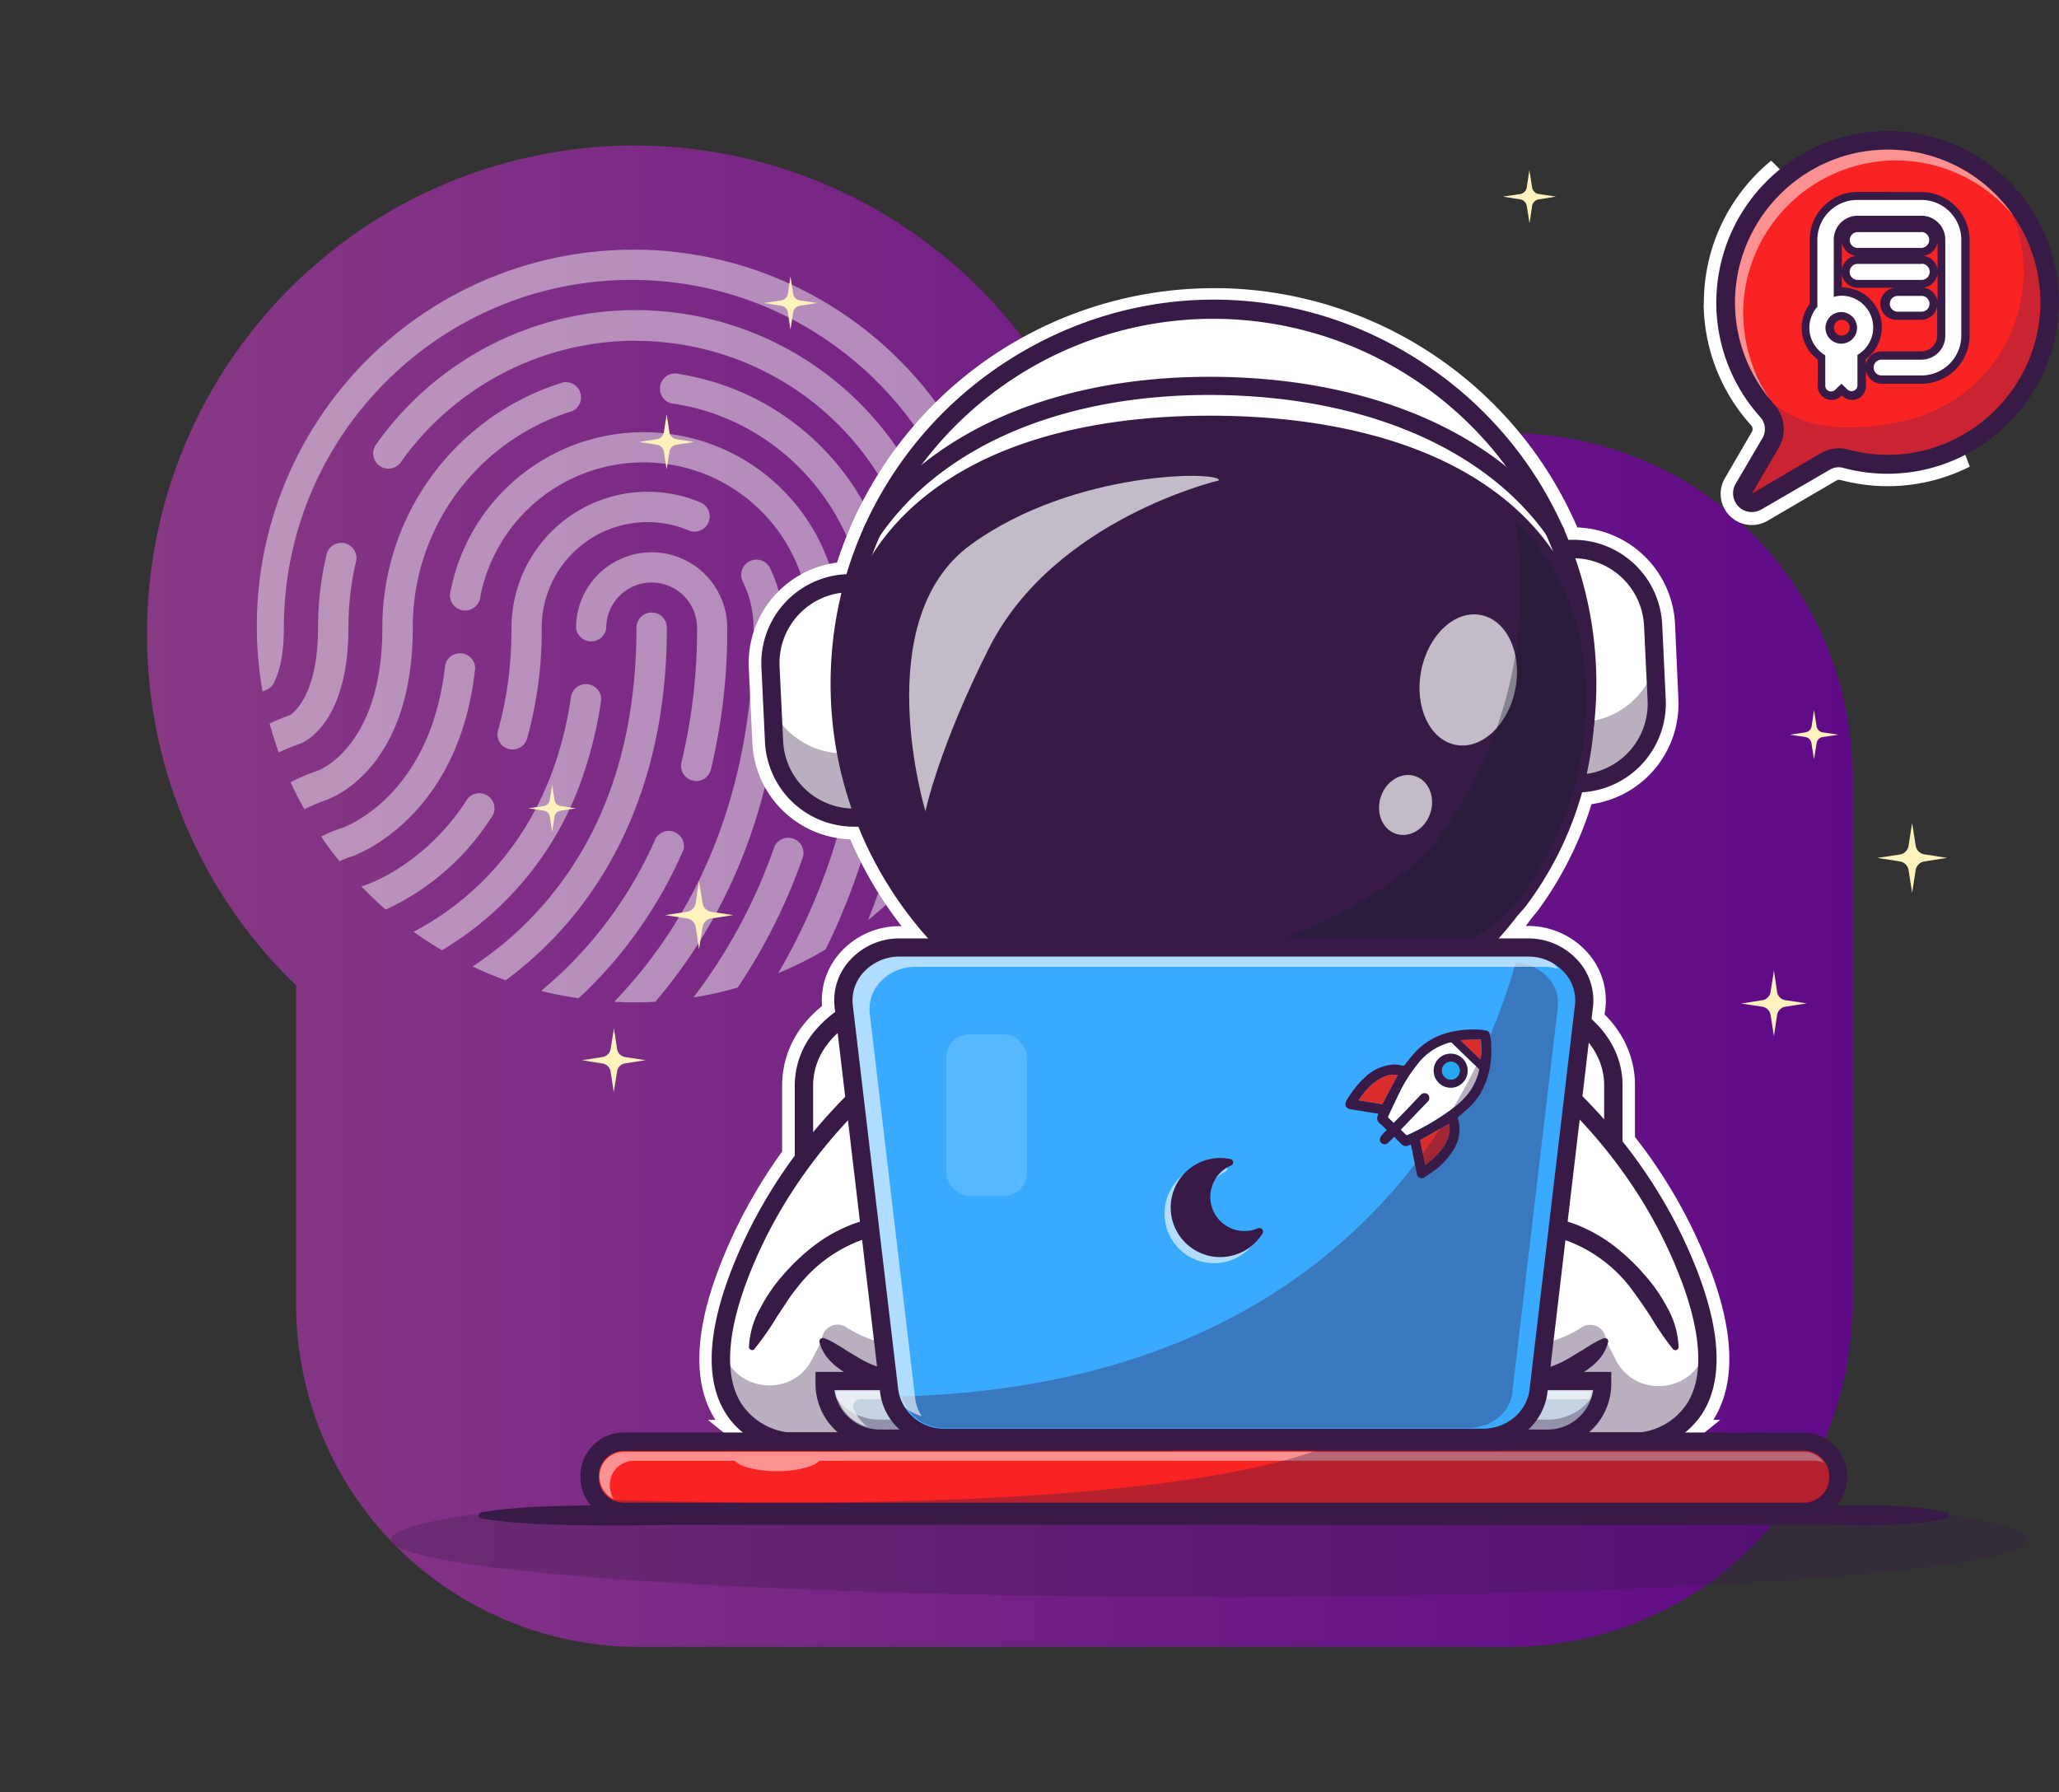 <svg xmlns="http://www.w3.org/2000/svg" viewBox="0 0 1043 908"><rect x="0" y="0" width="1043" height="908" fill="#333333" stroke="none"/><defs><linearGradient id="New_Gradient_Swatch" x1="74.5" x2="938.3" y1="454.3" y2="454.3" gradientUnits="userSpaceOnUse"><stop offset="0" stop-color="#873984"></stop><stop offset="1" stop-color="#5f0a87"></stop></linearGradient><style>.cls-1{isolation:isolate}.cls-2{opacity:.75;mix-blend-mode:multiply}.cls-3{fill:url(#New_Gradient_Swatch)}.cls-4{opacity:.5}.cls-21,.cls-5{opacity:.3}.cls-5,.cls-6{mix-blend-mode:screen}.cls-6{fill:#f2f2f2}.cls-7{fill:#fff}.cls-8{fill:#371a45}.cls-9{opacity:.35}.cls-10{opacity:.7}.cls-11{fill:#111a28}.cls-12{fill:#f92323}.cls-13{fill:#c5d3e2}.cls-14{opacity:.6}.cls-15{fill:#3aaaff}.cls-16{fill:#db2c2c}.cls-17{fill:#22a7f0}.cls-18{opacity:.15}.cls-19{opacity:.2}.cls-20{fill:#102770}.cls-22{fill:#fff2bd}</style></defs><g class="cls-1"><g id="Layer_2" data-name="Layer 2"><g id="Layer_1-2" data-name="Layer 1"><path d="M938.3 393v267.7a173.5 173.5 0 01-173.6 173.6H323.5A173.5 173.5 0 01150 660.7V499.2a246.2 246.2 0 01-75.5-177.8 247 247 0 01472.3-101.9h218A173.5 173.5 0 01938.3 393z" class="cls-3"></path><g class="cls-4"><path d="M322 172.6A146 146 0 00203 234.2a7.7 7.7 0 11-12.5-9 160.7 160.7 0 01266.7 6A7.6 7.6 0 01455 242a7.5 7.5 0 01-4.1 1.2 7.7 7.7 0 01-6.5-3.5 145 145 0 00-122.5-67zM195.4 460.8c-4.3-3.7-8.4-7.7-12.3-11.7l2-.7c1.2-.4 29.4-9.9 50.7-42.1a7.7 7.7 0 1112.7 8.4 125.7 125.7 0 01-53.1 46.1z" class="cls-6"></path><path d="M511.3 317.2v.4a189.9 189.9 0 01-24.8 93.7A446.5 446.5 0 00496 318c0-97.2-79-176.2-176.1-176.2s-176.1 79-176.1 176.2c0 15.2-2.8 23.6-5.1 28a7.6 7.6 0 01-4 3.6l-1.7.7a189.3 189.3 0 01-2.9-33.2 190.6 190.6 0 01190.2-190.6h4.5a190.6 190.6 0 01186.5 190.6z" class="cls-6"></path><path d="M153 376.4a114.7 114.7 0 00-11.8 4.8q-2.6-7.2-4.6-14.7c3.4-1.6 6.9-3 10.5-4.3 2.4-1.7 14-11.3 14-44.1a161.3 161.3 0 014.5-37.9 7.7 7.7 0 0114.9 3.6 145.6 145.6 0 00-4 34.3c0 42-17.1 54.8-22.4 57.7a7.5 7.5 0 01-1.2.6zM178.4 433.8a52.6 52.6 0 00-6.4 2.5q-5-6-9.3-12.5a67 67 0 0111-4.5c1.5-.6 44.7-16.4 51.8-82.4a7.7 7.7 0 0115.2 1.6c-8 75.6-60 94.5-62.3 95.3z" class="cls-6"></path><path d="M166.2 405a82.2 82.2 0 00-12 5q-3.8-6.7-7-13.7a94.7 94.7 0 0113.9-5.9c4.2-1.7 32.6-15.8 32.6-72.4a129.7 129.7 0 0191.6-124.3 7.7 7.7 0 014.5 14.6A114.4 114.4 0 00209.1 318c0 66.2-35.4 83.9-42.5 86.7a3.8 3.8 0 01-.4.2zM223.9 481.4c-5-3-9.8-6-14.4-9.4 19-9.8 54.3-34 71.8-85.4a191.7 191.7 0 008-34 7.7 7.7 0 0115.2 2.2 208 208 0 01-8.7 36.7 164 164 0 01-71.9 89.9z" class="cls-6"></path><path d="M274.2 481.5a195.4 195.4 0 01-18 15.1c-5.7-2-11.3-4.4-16.8-7a175 175 0 0024.8-19.7c38.6-37.1 58.2-88.2 58.2-151.9a7.7 7.7 0 0115.4 0c0 85.2-34.6 136-63.6 163.5zM328 264.5a53.6 53.6 0 00-53.6 53.6 202.2 202.2 0 01-7.4 56 7.7 7.7 0 01-7.3 5.6 7.5 7.5 0 01-2.2-.3 7.7 7.7 0 01-5.2-9.5c4.5-15.7 6.8-33 6.8-51.8a69 69 0 0195.7-63.6 7.7 7.7 0 01-6 14.2 53.2 53.2 0 00-20.8-4.2zM346 431a224.7 224.7 0 01-50.7 72.7l-2.3 2a185.8 185.8 0 01-18.9-3.7c3.5-3 7-6 10.6-9.4a209.7 209.7 0 0047.4-67.8 7.7 7.7 0 0114 6.2z" class="cls-6"></path><path d="M407.3 365a370.7 370.7 0 003-47 84.3 84.3 0 00-167-15.8 7.7 7.7 0 11-15-3 99.6 99.6 0 01197.3 18.9 386.9 386.9 0 01-3.1 48.9 7.7 7.7 0 01-7.6 6.7 6.4 6.4 0 01-1 0 7.6 7.6 0 01-6.6-8.6z" class="cls-6"></path><path d="M345.2 386.2a285.9 285.9 0 007.9-68.1 23 23 0 00-46 0 7.7 7.7 0 01-15.3 0 38.3 38.3 0 1176.6 0 301.1 301.1 0 01-8.3 71.7 7.7 7.7 0 01-7.5 5.9 6.8 6.8 0 01-1.8-.3 7.6 7.6 0 01-5.6-9.2z" class="cls-6"></path><path d="M454.1 318c0 67-15 120.7-35.9 163a188.8 188.8 0 01-24 12c25.2-42.9 44.6-100.2 44.6-175 0-56-41.7-104.8-97-113.4a7.7 7.7 0 112.3-15.1A130.4 130.4 0 01454 318z" class="cls-6"></path><path d="M397 318c0 90.7-32.3 151.3-65.1 189.5a178.7 178.7 0 01-20.8 0c33.8-35 70.6-94.9 70.6-189.4a53 53 0 00-5.6-23.8 7.7 7.7 0 0113.8-6.8 68.4 68.4 0 017.1 30.6zM482.7 318c0 47.3-7 88.5-18 124.2a192 192 0 01-25 23.9 386.1 386.1 0 0027.7-148 7.7 7.7 0 1115.3 0zM406.4 435.1a292 292 0 01-32.7 65.2 182.3 182.3 0 01-22.4 5 274.8 274.8 0 0040.6-75.3 7.7 7.7 0 1114.5 5.1z" class="cls-6"></path></g><path d="M866.2 643a256.8 256.8 0 00-38-67v-26.4c0-13.2-5.4-25.8-15.4-35.7l.4-2.8a36.4 36.4 0 00-9.2-28.7 40.2 40.2 0 00-30-13.3h-1.1l2.8-3.8 3-3.6a182.7 182.7 0 0027.5-54.3 51.4 51.4 0 0044-53.3l-1.7-37.9a51.4 51.4 0 00-49.5-49A200.7 200.7 0 00619.6 146h-5A200.5 200.5 0 00424 285a51.4 51.4 0 00-44.7 53.3l1.8 37.9a51.3 51.3 0 0049.6 49 200.3 200.3 0 0026 44h-1a40.1 40.1 0 00-30 13.3 36.4 36.4 0 00-9.3 27.2 57.4 57.4 0 00-10 10.2 49.3 49.3 0 00-10.2 29.8v33.7A255.6 255.6 0 00364 643c-12.4 32.7-13 58.4-1.6 76.3h-3.8a412 412 0 0049.3 35 11222.2 11222.2 0 01414.2 0 412 412 0 0049.3-35h-3.5c11.3-18 10.8-43.6-1.6-76.3zM863 153.8a92.9 92.9 0 0024 61.6 2.8 2.8 0 01.4 3.4L873.9 242a15.8 15.8 0 0021.7 21.7l34.7-20.3a2.4 2.4 0 011.2-.3 2.5 2.5 0 01.6 0 93.2 93.2 0 0023.3 3.2h.8a92.2 92.2 0 0041.6-9.9 425.4 425.4 0 00-100.6-155 93 93 0 00-34.1 72.5z" class="cls-7"></path><path d="M817.3 549.6v137.1a37.5 37.5 0 01-4.6 18 52.8 52.8 0 01-47 25.6h-307c-17.4 0-33-7.5-42.2-18.8a38.8 38.8 0 01-9.2-24.8v-137a38.4 38.4 0 018-23.3 54.2 54.2 0 0143.5-20.3h307a58.4 58.4 0 017.3.4c24.9 3 44.2 21.3 44.2 43.1z" class="cls-7"></path><path d="M765.8 734.9h-307a59.5 59.5 0 01-45.9-20.5 43.3 43.3 0 01-10.3-27.7v-137a43 43 0 019-26 58.6 58.6 0 0147.2-22.3h307a63.8 63.8 0 017.8.5c27.5 3.3 48.3 23.8 48.3 47.7v137a41.7 41.7 0 01-5.2 20.2c-9.2 17-29.2 28-51 28zm-307-224.2c-16.3 0-31.2 7-39.8 18.5a33.9 33.9 0 00-7.1 20.4v137.1a34.2 34.2 0 008.1 21.9 50.2 50.2 0 0038.8 17h307c18.4 0 35.2-9 42.8-23.1a32.7 32.7 0 004-15.8v-137c0-19.3-17.2-35.8-40-38.6a54 54 0 00-6.8-.4z" class="cls-8"></path><path d="M616.2 468c104.9 17.3 202.7 81 239.7 179 30 79-24.4 83.3-24.4 83.3h-433s-54.3-4.3-24.4-83.4C411.1 549 509 485.3 614 468" class="cls-7"></path><g class="cls-9"><path d="M831.5 730.3h-433s-38-3-32.9-50.3l.2 1.7c3.7 23.1 35.2 27.7 45.7 6.7l4.8-9.4h397.2l5 10c10.7 20.7 41.9 16.1 45.7-7l.3-2c5 47.3-33 50.3-33 50.3z" class="cls-8"></path></g><path d="M380.9 682.9s20.7-62.5 76.4-62.6c51.5-.2 71.1 25.5 59 60.7-6 17.6-70 34.1-100-2" class="cls-7"></path><g class="cls-9"><path d="M516.4 681c-6 17.5-70.1 34.1-100.1-2a8 8 0 0112.3-6.7c32.4 21.2 82.5 6.5 87.8-8.9a66.6 66.6 0 002.6-9.8c1.7 8.1.8 17.4-2.6 27.4z" class="cls-8"></path></g><path d="M379.4 682.4a44 44 0 015.9-20 84.1 84.1 0 0112-17.2 107 107 0 0115.4-14.4 77.8 77.8 0 0118.6-10.4 71.5 71.5 0 0120.9-4.6l5.3-.1a112.3 112.3 0 0115.6.8 88.2 88.2 0 0120.6 4.7 52.2 52.2 0 0118.7 11.3 38.8 38.8 0 0111 19.6 50.9 50.9 0 01-.3 21.9c-.3 1.8-.8 3.5-1.3 5.2l-.8 2.6-.2.6-.3.8-.8 1.6a26.9 26.9 0 01-8.5 8.7 66.2 66.2 0 01-19.8 8.5 92.5 92.5 0 01-42 1.2 62.4 62.4 0 01-10.3-3c-1.7-.5-3.3-1.2-5-1.9s-3.3-1.4-4.9-2.3a31.1 31.1 0 01-4.6-3 28.6 28.6 0 01-4-3.5 21.4 21.4 0 01-5.5-9.6 1.7 1.7 0 011.2-2 1.8 1.8 0 011 0h.2a33.4 33.4 0 014.7 2.2l4 2.4c.8.4 1.4.9 2 1.3l2 1.2 2 1.2 2 1.2a50.4 50.4 0 0017.2 6.8A83.5 83.5 0 00489 693a57.5 57.5 0 0017-7.2 18.4 18.4 0 005.6-5.5l.3-.6a3 3 0 00.1-.4l.2-.5.7-2.3c.4-1.5.9-3 1.1-4.5a41.8 41.8 0 00.3-18 29.5 29.5 0 00-8.4-15 43.3 43.3 0 00-15.4-9.3 79.3 79.3 0 00-18.5-4.1c-3.2-.4-6.4-.6-9.6-.7l-5-.1-4.6.1a62.1 62.1 0 00-18.2 4 72.4 72.4 0 00-30 22.4c-2 2.5-4 5-5.7 7.7l-5.3 8a143.3 143.3 0 01-11.3 16.2v.1a1.6 1.6 0 01-2.9-1z" class="cls-8"></path><path d="M848.9 682.9s-20.7-62.5-76.5-62.6c-51.4-.2-71.1 25.5-59 60.7 6 17.5 70 34.1 100-2" class="cls-7"></path><path d="M848.9 682.9s-20.7-62.5-76.5-62.6c-51.4-.2-71.1 25.5-59 60.7 6 17.5 70 34.1 100-2z" class="cls-7"></path><g class="cls-9"><path d="M813.5 679c-30 36.2-94.1 19.6-100.1 2a51.7 51.7 0 01-2.6-27.3 66.5 66.5 0 002.6 9.8c5.2 15.4 55.3 30 87.7 9a8 8 0 0112.4 6.5z" class="cls-8"></path></g><path d="M847.4 683.4a143.3 143.3 0 01-11.2-16.3 241.3 241.3 0 00-11-15.7 72.4 72.4 0 00-30-22.3 62.1 62.1 0 00-18.3-4l-4.7-.2h-4.9c-3.2.2-6.4.4-9.6.8a79.4 79.4 0 00-18.5 4.2 43.3 43.3 0 00-15.4 9.3 29.5 29.5 0 00-8.4 15 41.8 41.8 0 00.3 18c.2 1.5.7 3 1.1 4.5l.7 2.2.2.6a3 3 0 00.1.3l.3.7a18.4 18.4 0 005.6 5.4 57.5 57.5 0 0017 7.2 83.5 83.5 0 0037.7 1.2 50.5 50.5 0 0017.3-6.8l2-1.2 2-1.2 2-1.2 1.9-1.2c1.3-.8 2.6-1.7 4-2.4a33.4 33.4 0 014.7-2.3h.2a1.7 1.7 0 012.1 1 1.7 1.7 0 010 1 21.4 21.4 0 01-5.4 9.5 28.6 28.6 0 01-4.1 3.6 31.1 31.1 0 01-4.6 3c-1.6.9-3.3 1.5-5 2.3s-3.2 1.4-5 2-3.3 1.2-5 1.6l-5.2 1.3a92.5 92.5 0 01-42-1.2 66.2 66.2 0 01-19.8-8.5 26.9 26.9 0 01-8.5-8.7l-.8-1.6c0-.3-.2-.6-.3-.8l-.2-.7-.8-2.5c-.5-1.7-1-3.4-1.3-5.2a50.9 50.9 0 01-.2-22 38.8 38.8 0 0110.9-19.5 52.2 52.2 0 0118.7-11.4 88.2 88.2 0 0120.6-4.7c3.5-.4 7-.6 10.4-.8h5.2l5.3.1a71.5 71.5 0 0121 4.6 77.7 77.7 0 0118.6 10.4 107 107 0 0115.4 14.4 83.3 83.3 0 0112 17.1 44 44 0 015.8 20.1 1.6 1.6 0 01-1.6 1.6 1.6 1.6 0 01-1.2-.5z" class="cls-8"></path><path d="M831.7 734.9H398.2c-.8 0-19.7-1.8-30.5-18.8-10.3-16.2-9.5-40 2.1-70.8 35.3-93.2 128.5-162.9 243.3-181.9a22.8 22.8 0 003.8 0c114.9 19 208 88.7 243.4 181.9 11.6 30.8 12.3 54.6 2 70.8a42.5 42.5 0 01-30.4 18.8zM616 725.6h215.3a33 33 0 0023.3-14.6c8.5-13.4 7.4-35-3-62.5-34-90-124.6-157.5-236.2-176a2.7 2.7 0 01-.4 0 2.9 2.9 0 01-.4 0c-111.5 18.5-202 86-236.1 176-10.4 27.5-11.5 49.1-3 62.5a33 33 0 0023.3 14.6z" class="cls-8"></path><path d="M800.7 397a3.9 3.9 0 01-4-3.8l-5.2-111a3.9 3.9 0 013.7-4 40.5 40.5 0 0142.3 38.6l1.8 37.8a40.5 40.5 0 01-38.6 42.3z" class="cls-7"></path><path d="M800.5 397.7a4.7 4.7 0 01-4.7-4.4l-5.2-111a4.7 4.7 0 014.5-5 41.3 41.3 0 0143.2 39.4l1.8 37.8a41.3 41.3 0 01-39.4 43.2h-.2zM797 279h-1.8a3 3 0 00-3 3.2l5.3 111a3 3 0 003.2 2.9 39.7 39.7 0 0037.7-41.5l-1.8-37.8A39.7 39.7 0 00797 279z" class="cls-8"></path><g class="cls-9"><path d="M838.4 336.8l.8 17.8a40.5 40.5 0 01-38.5 42.3 3.9 3.9 0 01-4-3.7l-1.4-29.5a3.8 3.8 0 003.6 2.1h2.7a40.4 40.4 0 0036.8-29z" class="cls-8"></path></g><path d="M800.5 401.5a8.5 8.5 0 01-8.4-8l-5.3-111a8.5 8.5 0 018.1-9 45.1 45.1 0 0147.1 43l1.8 37.9a45.1 45.1 0 01-42.9 47h-.4zm-4.4-118.7l5.2 109.5a35.9 35.9 0 0033.3-37.5l-1.8-37.8a36 36 0 00-36.7-34.2z" class="cls-8"></path><path d="M428.8 295.5a3.9 3.9 0 014 3.7l5.2 111a3.9 3.9 0 01-3.6 4 40.5 40.5 0 01-42.4-38.6l-1.7-37.8a40.5 40.5 0 0138.5-42.3z" class="cls-7"></path><path d="M432.5 415a41.3 41.3 0 01-41.2-39.4l-1.8-37.8a41.3 41.3 0 0139.3-43.2 4.7 4.7 0 014.9 4.5l5.2 111a4.7 4.7 0 01-4.5 4.9h-2zm-3.6-118.7a39.7 39.7 0 00-37.8 41.5l1.8 37.8a39.7 39.7 0 0041.5 37.7 3 3 0 002.9-3.1l-5.3-111a3 3 0 00-3.2-3z" class="cls-8"></path><g class="cls-9"><path d="M436.6 379.3l1.5 30.8a3.9 3.9 0 01-3.7 4 40.5 40.5 0 01-42.3-38.5l-.8-16a40.5 40.5 0 0038 22l4-.1a4 4 0 003.3-2.2z" class="cls-8"></path></g><path d="M432.5 418.8a45.1 45.1 0 01-45-43l-1.8-37.8a45.1 45.1 0 0142.9-47.1 8.5 8.5 0 018.8 8l5.3 111a8.5 8.5 0 01-8 8.9h-2.2zm-4.2-118.7a35.9 35.9 0 00-33.4 37.5l1.8 37.8a35.9 35.9 0 0036.7 34.2z" class="cls-8"></path><circle cx="614.8" cy="346.2" r="189.3" class="cls-7"></circle><path d="M614.9 536.3h-4.7a190.4 190.4 0 01-185.5-194.7 190.2 190.2 0 11380.2 9.1 190.4 190.4 0 01-190 185.6zm-.2-378.6a188.5 188.5 0 00-188.4 184c-2.4 103.9 80 190.5 184 193s190.4-80 193-184h.8-.8a188.5 188.5 0 00-184-193h-4.6z" class="cls-8"></path><g class="cls-9"><path d="M802.9 324.5a188.2 188.2 0 011.2 26.2 189.3 189.3 0 11-378.2-18 189.3 189.3 0 00377-8.2z" class="cls-8"></path></g><path d="M614.9 540.1H610c-106.9-2.6-191.8-91.6-189.2-198.5s91.6-191.8 198.5-189.3a194 194 0 01189.3 198.5 194.2 194.2 0 01-193.9 189.3zm-.2-378.6A184.7 184.7 0 00430 341.8c-2.4 101.8 78.4 186.6 180.3 189s186.6-78.4 189-180.2a185 185 0 00-184.7-189.1zM804 350.7z" class="cls-8"></path><path d="M803.3 355.6a169.8 169.8 0 01-33.4 99.6c-15.6 21.2-79.4 58-157.6 58-72.6 0-138.3-39.3-153.5-60.8A169.9 169.9 0 01427 352.3c1-98 85.5-138 189.4-137s187.8 42.2 187 140.3z" class="cls-8"></path><path d="M612.2 517.8c-75 0-141.2-40.2-157.2-62.7a174.3 174.3 0 01-32.6-102.9c.5-48 20-84.8 58.2-109.4 33.3-21.6 80.3-32.7 135.9-32.2s102.3 12.5 135.2 34.6c37.8 25.3 56.7 62.4 56.2 110.4A174.2 174.2 0 01773.7 458c-15.4 20.9-78.5 59.9-161.3 59.9zm.7-298c-52.2 0-96.2 10.6-127.3 30.7-35.4 22.9-53.5 57.1-54 101.8a165 165 0 0031 97.5c14.5 20.5 78.7 58.7 149.6 58.7 78.6 0 140-37.1 154-56a165.1 165.1 0 0032.5-97c1-121-127.2-135.2-182.3-135.7zm190.4 135.8z" class="cls-8"></path><g class="cls-10"><ellipse cx="742.3" cy="341.7" class="cls-7" rx="33.5" ry="24.3" transform="rotate(-79 744.7 342.2)"></ellipse></g><g class="cls-10"><ellipse cx="712" cy="407.8" class="cls-7" rx="15.4" ry="13.2" transform="rotate(-71.3 712 407.8)"></ellipse></g><g class="cls-9"><path d="M767.5 263.8c22.8 22.1 36.2 52.4 35.8 91.8a170 170 0 01-33.4 99.6c-15.7 21.2-79.4 58-157.6 58-27.7 0-54.3-5.7-77.6-14 96.3-2 173.9-47.2 193.2-73.5a215.5 215.5 0 0042.5-126.4 192 192 0 00-2.9-35.5z" class="cls-11"></path></g><path d="M787.9 274a4.5 4.5 0 01-2.9-1l-.5-.4-.4-.5c-31.5-45-93-71.3-168.6-72-76-.7-137.9 25.3-169.7 71.3l-.2.3a4.6 4.6 0 01-7.3-5.7c33.6-48.4 98.3-75.8 177.3-75.1 78.6.7 142.7 28.3 176 75.8a4.6 4.6 0 01-3.7 7.4z" class="cls-8"></path><g class="cls-10"><path d="M468.8 411s-29.5-97 23-135.1 127.4-37.3 125.6-32.5c0 0-83.2 19.4-116.3 84.7-25.5 50.4-32.3 82.8-32.3 82.8z" class="cls-7"></path></g><path d="M244 766.1c15.4-2.5 30.9-3 46.4-3.3 7.7-.2 15.4-.2 23.1-.2l23.2.2 46.4.2h533.2l11.6-.2 11.5-.2c15.5 0 31 .1 46.4 3.5a1.6 1.6 0 010 3.2c-15.4 3.3-31 3.5-46.4 3.4l-11.5-.2H336.6c-7.7.2-15.5.3-23.2.3s-15.4 0-23.2-.2c-15.4-.3-30.9-.9-46.3-3.3a1.6 1.6 0 01-1.4-1.9 1.6 1.6 0 011.4-1.3z" class="cls-8"></path><rect width="632.5" height="35.6" x="298.6" y="730.3" class="cls-12" rx="17.5"></rect><path d="M913.6 766.5H316.1a18.2 18.2 0 01-18.1-18.2v-.5a18.2 18.2 0 0118.2-18.2h597.4a18.2 18.2 0 0118.2 18.2v.5a18.2 18.2 0 01-18.2 18.2zm-597.5-35.6a16.9 16.9 0 00-16.8 16.8v.6a16.9 16.9 0 0016.8 16.9h597.5a16.9 16.9 0 0016.9-16.9v-.5a16.9 16.9 0 00-16.9-16.9z" class="cls-8"></path><path d="M913.6 770.4H316.1a22.1 22.1 0 01-22.1-22v-.6a22.1 22.1 0 0122.1-22.1h597.5a22.1 22.1 0 0122.1 22v.6a22.1 22.1 0 01-22 22.1zM316.1 735a12.9 12.9 0 00-12.8 12.9v.5a12.9 12.9 0 0012.8 12.9h597.5a12.9 12.9 0 0013-12.9v-.5a12.9 12.9 0 00-13-13z" class="cls-8"></path><g class="cls-4"><path d="M914 735.5H316a12.3 12.3 0 00-12.3 12.5 12.6 12.6 0 007.2 11.4 12.7 12.7 0 01-2-7A12.3 12.3 0 01321 740h51.2c2.6 3 11.2 5.3 21.4 5.3s18.8-2.3 21.5-5.3H919a11.6 11.6 0 015 1.1 12 12 0 00-10-5.6z" class="cls-7"></path></g><path d="M417.8 699.6h394v1.4a27.8 27.8 0 01-27.9 27.8H445.6a27.8 27.8 0 01-27.8-27.8v-1.4z" class="cls-13"></path><g class="cls-9"><path d="M811.7 699.6v1.4a27.8 27.8 0 01-27.8 27.8H445.6a27.8 27.8 0 01-27.8-27.8v-1.4h1.3a27.8 27.8 0 0026.5 19.6H784a27.8 27.8 0 0026.6-19.6z" class="cls-8"></path></g><path d="M784 733.5H445.5a32.5 32.5 0 01-32.4-32.5v-6h403.1v6a32.5 32.5 0 01-32.4 32.5zm-361.3-29.3a23.2 23.2 0 0023 20H784a23.2 23.2 0 0023-20z" class="cls-8"></path><g class="cls-14"><path d="M435.6 708.8H805a22.9 22.9 0 001.1-4H423.3a22.8 22.8 0 0016 18 23.2 23.2 0 01-6.8-9 3.5 3.5 0 013-5z" class="cls-7"></path></g><path d="M751 728.5H478.7a28 28 0 01-28.3-23.8l-23-194.9c-1.9-15.9 11.3-29.8 28.3-29.8H774c17 0 30.2 13.9 28.3 29.8l-23 194.8a28 28 0 01-28.4 24z" class="cls-15"></path><g class="cls-14"><path d="M633.9 625.5l.2-.1a1.8 1.8 0 012.2 2.7 25.1 25.1 0 11-16-37.8 1.7 1.7 0 01.2 3.3 17.3 17.3 0 0013.4 31.8z" class="cls-7"></path></g><path d="M755.4 530.6a24.9 24.9 0 00-1-7.6l-.8-.7a22.5 22.5 0 00-2.3-.5 48.5 48.5 0 00-16.3 1 35 35 0 00-18.2 10.3c-1.8 2-3.4 4-5 6.1a1.3 1.3 0 01-1.6.6 14.7 14.7 0 00-5.5-.4 23.2 23.2 0 00-12.9 6 50 50 0 00-9.8 12.3c-1.1 2-.3 3.8 2 4.2l4.1.7 10.1 1.6a.7.7 0 010 .2.7.7 0 010 .2c-1.1 2-.6 3.5 1 4.8l.6.4 2.7 2.7c-1 1-2 1.8-2.7 2.8a3.8 3.8 0 00-.8 1.8 2.2 2.2 0 001.5 2.4 2.4 2.4 0 002.7-.6l3-3 3.6 3.6c1.4 1.3 2.2 1.4 3.9.7l1-.4.2 1 2.8 13.7a2.5 2.5 0 004.2 1.7l4.9-3.4a35.5 35.5 0 009.3-10.1 19 19 0 002.4-16.1 1 1 0 01.3-.8l4.9-4.3a32.8 32.8 0 008.3-11.7 43.8 43.8 0 003.4-19.2zm-55.2 28.8l-12-2c3.4-5 7.1-9.4 12.7-11.8a12.4 12.4 0 017.1-1l-7.8 14.8zm34 14.3a18.6 18.6 0 01-3.8 8.4 39.9 39.9 0 01-8.4 8l-2.6-12.5 14.6-8.3a10.1 10.1 0 01.2 4.5zm15-31.3a31.3 31.3 0 01-5.5 11.6 40.5 40.5 0 01-7.2 7 122 122 0 01-23.4 13.9.7.7 0 01-1-.2l-2.3-2.2a1 1 0 01-.1-.3l.6-.6 13-13.6a2.5 2.5 0 10-3.6-3.5l-7.8 8.2-5.9 6.1-2.7-2.6a1 1 0 010-.9c2-4.3 4-8.6 6.2-12.9a74.5 74.5 0 017.6-12 33 33 0 019.6-9 32.6 32.6 0 018-3.3 1.1 1.1 0 01.8.4l10.3 9.9 3.1 3a.9.9 0 01.3 1zm.9-5.5l-10-9.7a2.6 2.6 0 010-.3l10-.3a45.1 45.1 0 010 10.3z" class="cls-8"></path><path d="M749 541.4l-3.2-3-10.3-10a1.1 1.1 0 00-.8-.3 32.6 32.6 0 00-8 3.3 33 33 0 00-9.6 9 74.5 74.5 0 00-7.6 12l-6.2 13a1 1 0 000 .8l2.7 2.6 6-6.1 7.8-8.2a2.5 2.5 0 113.6 3.5l-13.1 13.6-.6.6a1 1 0 00.1.3l2.3 2.2a.7.7 0 001 .2 122 122 0 0023.4-13.9 40.5 40.5 0 007.2-7 31.3 31.3 0 005.5-11.6.9.9 0 00-.3-1zm-7.9 7a8.6 8.6 0 11-.2-12.1 8.6 8.6 0 01.2 12z" class="cls-7"></path><path d="M750.1 536.9l-10.1-9.7a2.6 2.6 0 010-.3l10-.3a45 45 0 01.1 10.3zM708 544.6l-7.8 14.8-12-2c3.4-5 7.2-9.4 12.7-11.8a12.4 12.4 0 017.1-1zM730.4 582.1a39.7 39.7 0 01-8.5 8l-2.5-12.5 14.6-8.3a10.4 10.4 0 01.2 4.5 18.7 18.7 0 01-3.8 8.3z" class="cls-16"></path><path d="M740.9 536.3a8.6 8.6 0 10.2 12 8.6 8.6 0 00-.2-12zm-2.8 9.3a4.5 4.5 0 110-6.4 4.5 4.5 0 010 6.4z" class="cls-8"></path><path d="M738.1 545.6a4.5 4.5 0 110-6.4 4.5 4.5 0 010 6.4z" class="cls-17"></path><g class="cls-9"><path d="M766.1 705.2l23-194.8a19.1 19.1 0 00-4.6-14.8 23 23 0 00-16.7-7.8c-9.4 32.3-62 212.7-310.8 219.6a22 22 0 0021.8 16H744c11.4 0 21-7.8 22.2-18.2z" class="cls-8"></path></g><g class="cls-14"><path d="M463.6 708.5l-23-194.9a20.3 20.3 0 014.8-15.6 24 24 0 0118.4-8.2H782a25.5 25.5 0 017.2 1 24.6 24.6 0 00-1.6-2 24 24 0 00-18.4-8.2H451a24 24 0 00-18.3 8.2 20.2 20.2 0 00-5 15.6l23 195a22 22 0 0016.2 18 20.3 20.3 0 01-3.3-8.9z" class="cls-7"></path></g><path d="M751 733.1H478.7c-16.8 0-31-12-32.9-27.9l-23-194.8a30 30 0 017.6-23.8 33.8 33.8 0 0125.3-11.2H774a33.8 33.8 0 0125.3 11.2 30 30 0 017.6 23.8l-23 194.8c-1.9 16-16 28-33 28zM455.7 484.6a24.6 24.6 0 00-18.4 8.1 21 21 0 00-5.3 16.6L455 704a23.3 23.3 0 0023.7 19.8H751c12.2 0 22.4-8.5 23.8-19.8l23-194.8a21 21 0 00-5.4-16.6 24.6 24.6 0 00-18.3-8z" class="cls-8"></path><g class="cls-9"><path d="M325.4 765.8H914c9.5 0 17.2-8 17.2-17.8s-7.7-17.7-17.2-17.7H677c-9.4 5.2-79.6 38-369.4 29.5z" class="cls-8"></path></g><g class="cls-18"><rect width="40.8" height="81.7" x="479.4" y="524" class="cls-7" rx="11.5"></rect></g><path d="M637 622.3h.2a1.8 1.8 0 012.3 2.6 25.1 25.1 0 11-16.1-37.7 1.7 1.7 0 01.3 3.2 17.3 17.3 0 0013.4 31.9z" class="cls-8"></path><path d="M887.5 254.7a4.8 4.8 0 01-4-7.2l13.4-23.1a13.9 13.9 0 00-1.6-16.4 81.9 81.9 0 01-21.1-54.3 82.3 82.3 0 0180.4-82.6h1.6a82 82 0 0182 83.3 82.4 82.4 0 01-82 80.7h-.7a81.9 81.9 0 01-20.6-2.8 13.2 13.2 0 00-3.4-.4 13.5 13.5 0 00-6.8 1.8L889.9 254a4.8 4.8 0 01-2.4.7z" class="cls-12"></path><path d="M956.2 75.8a77.3 77.3 0 0177.3 78.6c-.7 42-35.4 76-77.3 76h-.7a77.5 77.5 0 01-19.3-2.7 18 18 0 00-4.7-.6 18.3 18.3 0 00-9.2 2.5L887.5 250l13.5-23.1a18.7 18.7 0 00-2.2-22 77 77 0 01-19.9-51.1 77.6 77.6 0 0175.8-77.9h1.5m0-9.5h-1.7a87 87 0 00-85.1 87.5 86.6 86.6 0 0022.3 57.4 9.1 9.1 0 011 10.8l-13.5 23a9.5 9.5 0 0013 13l34.8-20.2a8.8 8.8 0 014.4-1.2 8.4 8.4 0 012.2.3 86.7 86.7 0 0021.8 3h.7c47.1 0 86-38.4 86.8-85.5a86.8 86.8 0 00-86.8-88.2z" class="cls-8"></path><g class="cls-19"><path d="M1033.4 149.5l-.2-2.5v-1.3l-.4-2.6-.1-1a70.5 70.5 0 00-.8-4.8l-.5-2-.4-1.7-.4-1.6-.6-1.8c0-.4-.2-.7-.3-1.1l-1.5-4.2-.3-.6a35 35 0 00-1-2.3l-.3-.7a71 71 0 00-1-2.3l-.2-.2a78 78 0 00-6-10 77 77 0 015.7 30.3 77.5 77.5 0 01-60 74c-35.9 8-56.8 1.3-69.4-11.3l-5.3-12.2a77.2 77.2 0 01-5.9-7.5l1 2.1a77.5 77.5 0 0013.3 20.6 18.7 18.7 0 012.2 22L887.5 250l34.7-20.3a18.2 18.2 0 0113.9-1.8 77.5 77.5 0 0019.4 2.6h3.6c1.2 0 2.2-.2 3.3-.3h.5l3-.3.8-.1 2.8-.5 1-.1 2.6-.6 1-.2 2.5-.7 1-.3 2.5-.7 1-.4 2.4-.9 1.2-.4 2.1-1 1.3-.5 2-1 1.3-.6 2-1 1.2-.7 1.9-1.2 1.2-.8 1.8-1.2 1.2-.8 1.8-1.3 1.2-.9 1.6-1.3 1.2-1 1.5-1.4 1.2-1 1.4-1.5 1.2-1.1 1.4-1.5 1-1.2c.4-.5 1-1 1.3-1.6s.8-.8 1.1-1.3l1.2-1.5 1-1.4a25 25 0 002.1-3l1-1.6 1-1.5.8-1.7.9-1.6.8-1.6.8-1.7.8-1.6.7-1.8.7-1.7.6-1.8.6-1.7.6-1.9.5-1.6.5-2 .4-1.7.4-2.1.3-1.6.3-2.3.2-1.5.3-2.5v-1.3l.3-3.9v-3.7-1.2z" class="cls-20"></path></g><g class="cls-4"><path d="M883 159.3a77.6 77.6 0 0175.8-78 77.1 77.1 0 0161.2 28.2 77.2 77.2 0 00-65.3-33.7c-42.1.8-76.1 35.8-75.8 78a76.8 76.8 0 0017.6 48.3 76.8 76.8 0 01-13.4-42.8z" class="cls-7"></path></g><g class="cls-21"><path d="M1027.2 780c0 16-185.7 29-414.7 29S198 796 198 779.9c0-4.5 14.6-8.8 40.9-12.6h747.5c26.2 3.8 40.9 8.1 40.9 12.6z" class="cls-8"></path></g><path d="M371.4 463.6l-11.2 1.7a5.2 5.2 0 00-4.3 4.3l-1.8 11.2-1.7-11.2a5.2 5.2 0 00-4.3-4.3l-11.2-1.7 11.2-1.7a5.2 5.2 0 004.3-4.4l1.7-11.1 1.8 11.1a5.2 5.2 0 004.3 4.4zM327 537.1l-10.4 1.6a4.9 4.9 0 00-4 4.1l-1.7 10.5-1.6-10.5a4.9 4.9 0 00-4-4l-10.5-1.7 10.4-1.6a4.9 4.9 0 004.1-4L311 521l1.6 10.5a4.9 4.9 0 004.1 4zM291.7 409.5l-7.8 1.2a3.6 3.6 0 00-3 3l-1.2 7.8-1.2-7.8a3.6 3.6 0 00-3-3l-7.8-1.2 7.8-1.2a3.6 3.6 0 003-3l1.2-7.8 1.2 7.8a3.6 3.6 0 003 3zM951 434.6l11.4 1.8a5.3 5.3 0 014.4 4.4l1.8 11.5 1.8-11.5a5.3 5.3 0 014.4-4.4l11.5-1.8-11.5-1.8a5.3 5.3 0 01-4.4-4.4l-1.8-11.5-1.8 11.5a5.3 5.3 0 01-4.4 4.5zM882 508.4l10.7 1.6a5 5 0 014.2 4.2l1.7 10.7 1.6-10.7a5 5 0 014.2-4.2l10.8-1.7-10.8-1.6a5 5 0 01-4.2-4.2l-1.6-10.8-1.7 10.8a5 5 0 01-4.2 4.2zM906.6 372.2l8 1.2a3.7 3.7 0 013 3.2l1.3 8 1.3-8a3.7 3.7 0 013-3.2l8-1.2-8-1.2a3.7 3.7 0 01-3-3.2l-1.3-8-1.2 8a3.7 3.7 0 01-3.1 3.2zM414 153.5l-8.8 1.4a4 4 0 00-3.4 3.4l-1.4 8.7-1.3-8.7a4 4 0 00-3.4-3.4l-8.8-1.4 8.8-1.3a4 4 0 003.4-3.4l1.3-8.8 1.4 8.8a4 4 0 003.4 3.4zM351.6 223.9l-9 1.4a4.2 4.2 0 00-3.5 3.5l-1.4 9-1.4-9a4.2 4.2 0 00-3.6-3.5l-9-1.4 9-1.4a4.2 4.2 0 003.6-3.6l1.4-9 1.4 9a4.2 4.2 0 003.5 3.6zM761.3 99.6l8.7 1.4a4 4 0 013.4 3.4l1.4 8.7 1.3-8.7a4 4 0 013.4-3.4l8.7-1.4-8.7-1.3a4 4 0 01-3.4-3.4l-1.4-8.7-1.3 8.7a4 4 0 01-3.4 3.4z" class="cls-22"></path><path d="M927.7 200.4a5 5 0 01-5-5v-14.3a17.4 17.4 0 01-2-1.6 18 18 0 01-2-24.8v-33.1a22.3 22.3 0 0122.2-22.3h32.4a22.3 22.3 0 0122.3 22.2v48.6a22.3 22.3 0 01-22.3 22.3h-20.2a6 6 0 110-12.2h20.2a10.1 10.1 0 0010-10.1v-48.5a10.1 10.1 0 00-10-10.1h-32.4a10.1 10.1 0 00-10 10V148a18.8 18.8 0 012-.1 18.2 18.2 0 0115.8 9 18.2 18.2 0 01-5.7 24.2v14.4a5 5 0 01-8.5 3.5l-1.6-1.7-1.7 1.7a5 5 0 01-3.5 1.5zm5.1-40.4a6 6 0 106 6 6 6 0 00-6-6zm28.4 0a6 6 0 110-12.2h12.1a6 6 0 110 12.2zm-20.3-16.2a6 6 0 010-12.2h32.4a6 6 0 110 12.2zm0-16.2a6 6 0 010-12.1h32.4a6 6 0 110 12.1z" class="cls-7"></path><path d="M941 101.3h32.3a20.2 20.2 0 0120.2 20.3V170a20.2 20.2 0 01-20.2 20.2h-20.2a4 4 0 110-8h20.2a12.1 12.1 0 0012.1-12.2v-48.5a12.1 12.1 0 00-12.1-12.2h-32.4a12.1 12.1 0 00-12 12.1v29a15.8 15.8 0 014-.6 16.1 16.1 0 018 30v15.6a3 3 0 01-5 2l-3.1-3-3.1 3a2.9 2.9 0 01-2.1.9 2.9 2.9 0 01-3-3V180a15.5 15.5 0 01-2.7-2 16 16 0 01-1.3-22.6v-33.9a20.2 20.2 0 0120.3-20.2m-8.1 72.8a8 8 0 10-8.1-8 8 8 0 008 8m40.5-56.6a4 4 0 010 8.1H941a4 4 0 010-8h32.4m0 16a4 4 0 010 8.2h-32.4a4 4 0 010-8.1h32.4m0 16.2a4 4 0 110 8h-12.1a4 4 0 110-8h12.1m-32.4-52.7a24.4 24.4 0 00-24.3 24.3V154a20 20 0 002.7 27l1.4 1.2v13.3a7 7 0 0012 5l.2-.2.2.2a7 7 0 0012-5v-8.1a8.1 8.1 0 008 7h20.2a24.4 24.4 0 0024.3-24.3v-48.5a24.4 24.4 0 00-24.3-24.3zm-8 39.4v-14a8.2 8.2 0 007.2 7 8.2 8.2 0 00-7.2 7zm41.2-7a8.2 8.2 0 007.3-7v14a8.2 8.2 0 00-7.3-7zM933 145.7v-6.9a8.2 8.2 0 008 7H960a8.1 8.1 0 001.2 16.2h12.1a8.2 8.2 0 008-7v15a8 8 0 01-8 8h-20.2a8.1 8.1 0 00-8 7v-3a20.2 20.2 0 00-12.2-36.4zm41.2 0a8.2 8.2 0 007.3-7v14a8.2 8.2 0 00-7.3-7zM933 170a4 4 0 114-4 4 4 0 01-4 4z" class="cls-8"></path></g></g></g></svg>